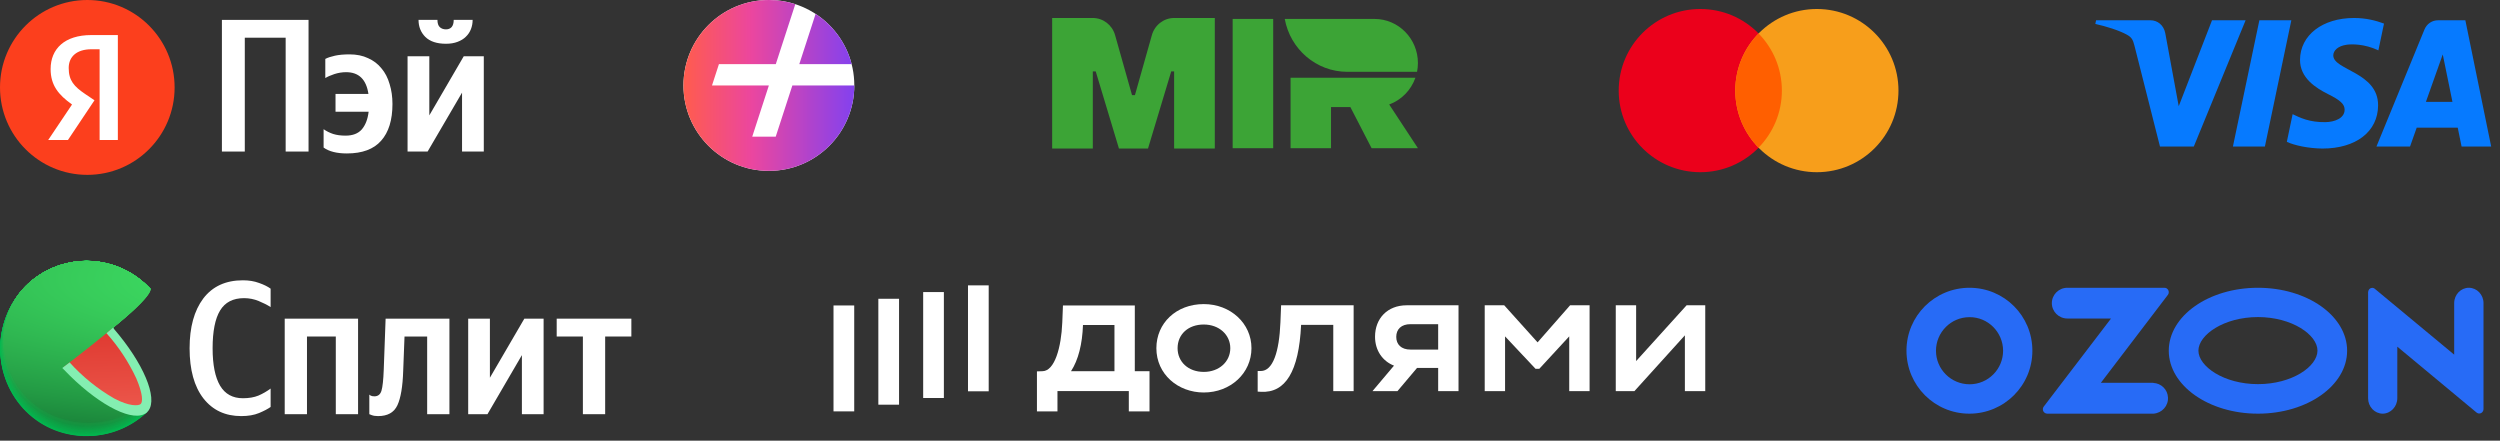<?xml version="1.0" encoding="UTF-8"?> <svg xmlns="http://www.w3.org/2000/svg" width="278" height="49" viewBox="0 0 278 49" fill="none"><rect x="0" y="0" width="278" height="49" fill="#333333" stroke="none"/><path d="M251.083 46C256.564 46 261 42.873 261 39C261 35.127 256.564 32 251.083 32C245.602 32 241.167 35.127 241.167 39C241.167 42.86 245.602 46 251.083 46ZM251.083 35.258C254.87 35.258 257.703 37.234 257.703 38.987C257.703 40.753 254.883 42.716 251.083 42.716C247.297 42.716 244.463 40.74 244.463 38.987C244.476 37.234 247.297 35.258 251.083 35.258Z" fill="#276BF6"></path><path d="M219.007 32C215.137 32 212 35.124 212 38.993C212 42.863 215.124 46 218.993 46C222.863 46 226 42.876 226 39.007C226 39.007 226 39.007 226 38.993C226 35.124 222.876 32 219.007 32ZM222.745 38.993C222.745 41.059 221.072 42.732 219.02 42.732C216.954 42.732 215.281 41.059 215.281 39.007C215.281 36.941 216.954 35.268 219.007 35.268C221.059 35.255 222.732 36.928 222.745 38.993Z" fill="#276BF6"></path><path d="M266.58 44.277V38.549L275.397 45.877C275.606 46.041 275.892 46.014 276.062 45.795C276.127 45.713 276.166 45.603 276.166 45.494V33.709C276.166 32.766 275.436 32 274.536 32C273.636 32 272.906 32.766 272.906 33.709V39.438L264.089 32.123C263.894 31.945 263.594 31.986 263.437 32.191C263.372 32.273 263.333 32.397 263.333 32.506V44.291C263.333 45.234 264.063 46 264.963 46C265.85 45.986 266.58 45.221 266.58 44.277Z" fill="#276BF6"></path><path d="M241.079 44.195C241.038 43.32 240.334 42.623 239.451 42.582V42.568H233.615L241.065 32.793C241.231 32.574 241.189 32.26 240.969 32.096C240.886 32.027 240.776 32 240.679 32H229.89C228.938 32 228.165 32.766 228.165 33.709C228.165 34.652 228.938 35.418 229.89 35.418H234.746L227.269 45.207C227.103 45.426 227.144 45.727 227.351 45.891C227.434 45.959 227.545 46 227.655 46H239.465C240.403 45.932 241.134 45.139 241.079 44.195Z" fill="#276BF6"></path><circle cx="85.5" cy="9.5" r="9.5" fill="white"></circle><path d="M85.5 0C86.525 0 87.511 0.164 88.436 0.464L86.269 7.129H79.946L79.174 9.504H85.498L83.647 15.2H86.259L88.11 9.504H94.998V9.424C94.998 9.449 95 9.475 95 9.5C95 14.747 90.747 19 85.5 19C80.253 19 76 14.747 76 9.5C76 4.253 80.253 0 85.5 0Z" fill="url(#paint0_linear_189_5092)"></path><path d="M90.695 1.548C92.65 2.827 94.105 4.805 94.702 7.129H88.882L90.695 1.548Z" fill="url(#paint1_linear_189_5092)"></path><path fill-rule="evenodd" clip-rule="evenodd" d="M255.763 6.641C255.783 3.909 258.258 2 261.773 2C263.144 2 264.245 2.305 265.101 2.622L264.476 5.6C262.884 4.852 261.479 4.904 260.969 4.972C259.942 5.109 259.472 5.645 259.461 6.148C259.426 7.804 264.46 8.008 264.444 11.714C264.432 14.634 261.989 16.519 258.252 16.519C256.661 16.502 255.127 16.162 254.296 15.773L254.94 12.696C255.767 13.089 256.805 13.611 258.593 13.583C259.617 13.566 260.712 13.151 260.722 12.209C260.728 11.593 260.263 11.152 258.878 10.464C257.53 9.791 255.74 8.664 255.763 6.641ZM271.112 2.255H274.148L277.019 16.297H273.729L273.3 14.199H268.737L267.995 16.297H264.26L269.598 3.285C269.853 2.66 270.429 2.255 271.112 2.255ZM271.634 6.052L269.762 11.324H272.712L271.634 6.052ZM251.241 2.255H254.797L251.856 16.297H248.299L251.241 2.255ZM245.977 2.255H249.712L243.95 16.297H240.19L237.354 5.091C237.182 4.401 237.033 4.147 236.509 3.857C235.654 3.383 234.242 2.938 233 2.662L233.084 2.255H239.136C239.907 2.255 240.601 2.779 240.777 3.686L242.274 11.812L245.977 2.255Z" fill="#067AFF"></path><path d="M121.516 2C122.667 2 123.679 2.778 123.998 3.908L125.881 10.579H126.204L128.088 3.908C128.407 2.778 129.419 2 130.569 2H135.085V16.519H130.563V7.939H130.241L127.657 16.519H124.428L121.844 7.939H121.521V16.519H117V2H121.516ZM157.395 8.643C156.912 10.025 155.836 11.121 154.478 11.618L157.675 16.483H152.524L150.162 11.909H148.009V16.482H143.511V8.643H157.395ZM141.579 16.479H137.072V2.106H141.579V16.479ZM152.843 2.106C155.509 2.106 157.672 4.3 157.672 7.006C157.672 7.341 157.638 7.67 157.575 7.986H149.825C146.354 7.986 143.47 5.451 142.864 2.106H152.843Z" fill="#3CA436"></path><path d="M189.074 19.149C194.086 19.149 198.149 15.086 198.149 10.074C198.149 5.063 194.086 1 189.074 1C184.063 1 180 5.063 180 10.074C180 15.086 184.063 19.149 189.074 19.149Z" fill="#EB001B"></path><path d="M202.035 19.149C207.047 19.149 211.11 15.086 211.11 10.074C211.11 5.063 207.047 1 202.035 1C197.024 1 192.961 5.063 192.961 10.074C192.961 15.086 197.024 19.149 202.035 19.149Z" fill="#F79E1B"></path><path d="M195.553 3.723C197.155 5.359 198.144 7.599 198.145 10.07C198.145 12.542 197.155 14.781 195.553 16.418C193.95 14.781 192.961 12.542 192.961 10.07C192.961 7.599 193.95 5.359 195.553 3.723Z" fill="#FF5F00"></path><path d="M34.31 2.212V16.852H31.765V4.192H27.221V16.852H24.676V2.212H34.31Z" fill="white"></path><path d="M38.572 17.063C37.45 17.063 36.588 16.845 35.985 16.41V14.367C36.307 14.591 36.658 14.767 37.036 14.893C37.429 15.02 37.892 15.083 38.425 15.083C39.224 15.083 39.827 14.851 40.234 14.388C40.64 13.91 40.893 13.257 40.991 12.428H37.31V10.448H40.97C40.732 8.833 39.904 8.026 38.488 8.026C38.053 8.026 37.618 8.096 37.184 8.236C36.763 8.377 36.426 8.524 36.174 8.679V6.551C36.44 6.411 36.798 6.291 37.247 6.193C37.696 6.095 38.235 6.046 38.867 6.046C39.652 6.046 40.339 6.186 40.928 6.467C41.531 6.734 42.029 7.113 42.421 7.604C42.828 8.082 43.13 8.665 43.326 9.353C43.536 10.027 43.642 10.764 43.642 11.565C43.642 13.348 43.221 14.711 42.379 15.652C41.552 16.592 40.283 17.063 38.572 17.063Z" fill="white"></path><path d="M49.591 4.866C48.581 4.866 47.817 4.613 47.298 4.108C46.793 3.602 46.541 2.97 46.541 2.212H48.644C48.644 2.577 48.728 2.844 48.897 3.012C49.079 3.181 49.31 3.265 49.591 3.265C49.857 3.265 50.068 3.181 50.222 3.012C50.376 2.83 50.453 2.563 50.453 2.212H52.557C52.557 2.577 52.494 2.921 52.367 3.244C52.241 3.567 52.052 3.848 51.8 4.087C51.561 4.325 51.253 4.515 50.874 4.655C50.509 4.796 50.082 4.866 49.591 4.866ZM47.74 6.256V12.829L51.568 6.256H53.798V16.852H51.379V10.301L47.55 16.852H45.321V6.256H47.74Z" fill="white"></path><path d="M19.417 9.723C19.417 15.092 15.07 19.445 9.709 19.445C4.347 19.445 0 15.092 0 9.723C0 4.353 4.347 0 9.709 0C15.07 0 19.417 4.353 19.417 9.723Z" fill="#FC3F1D"></path><path d="M11.077 15.566H13.105V3.899H10.155C7.188 3.899 5.629 5.426 5.629 7.676C5.629 9.472 6.484 10.53 8.009 11.621L5.361 15.566H7.557L10.507 11.151L9.484 10.463C8.244 9.623 7.64 8.968 7.64 7.558C7.64 6.316 8.512 5.477 10.172 5.477H11.077V15.566Z" fill="white"></path><path d="M104.959 32.478H102.657V44.257H104.959V32.478Z" fill="white"></path><path d="M109.943 31.733H107.641V43.512H109.943V31.733Z" fill="white"></path><path d="M94.989 33.967H92.686V45.745H94.989V33.967Z" fill="white"></path><path d="M99.974 33.223H97.672V45.001H99.974V33.223Z" fill="white"></path><path d="M170.978 38.071L167.269 33.948H165.1V43.493H167.363V37.404L170.751 41.012H171.169L174.498 37.404V43.493H176.762V33.948H174.594L170.978 38.071Z" fill="white"></path><path d="M187.55 33.948L181.937 40.152V33.948H179.673V43.493H181.747L187.359 37.289V43.493H189.624V33.948H187.55Z" fill="white"></path><path d="M152.904 37.442C152.904 38.962 153.73 40.158 155.011 40.659L152.619 43.493H155.397L157.573 40.916H159.924V43.493H162.188V33.948H156.424C154.277 33.948 152.904 35.419 152.904 37.442ZM159.924 36.048V38.873H156.843C155.815 38.873 155.263 38.3 155.263 37.461C155.263 36.602 155.834 36.048 156.843 36.048H159.924Z" fill="white"></path><path d="M142.383 35.855C142.249 39.139 141.545 41.258 140.195 41.258H139.853V43.548L140.212 43.568C142.932 43.721 144.437 41.334 144.683 36.123H148.26V43.491H150.524V33.948H142.459L142.383 35.855Z" fill="white"></path><path d="M133.859 33.815C130.796 33.815 128.589 35.933 128.589 38.72C128.589 41.607 130.987 43.645 133.859 43.645C136.846 43.645 139.163 41.489 139.163 38.72C139.168 35.971 136.846 33.815 133.859 33.815ZM133.859 41.355C132.128 41.355 130.948 40.229 130.948 38.72C130.948 37.174 132.128 36.086 133.859 36.086C135.572 36.086 136.809 37.231 136.809 38.72C136.809 40.21 135.572 41.357 133.859 41.357V41.355Z" fill="white"></path><path d="M126.192 33.967H118.201L118.125 35.876C118.011 38.625 117.288 41.24 115.937 41.278L115.308 41.297V45.745H117.59V43.49H125.524V45.745H127.826V41.278H126.19L126.192 33.967ZM123.928 41.278H119.095C119.913 40.037 120.354 38.243 120.427 36.143H123.928V41.278Z" fill="white"></path><path d="M26.826 46.269C25.05 46.269 23.649 45.614 22.622 44.305C21.596 42.981 21.083 41.123 21.083 38.729C21.083 36.392 21.589 34.548 22.602 33.196C23.628 31.845 25.099 31.169 27.013 31.169C27.679 31.169 28.276 31.267 28.803 31.464C29.33 31.647 29.76 31.859 30.093 32.098V34.147C29.718 33.907 29.275 33.682 28.761 33.471C28.248 33.26 27.707 33.154 27.138 33.154C25.917 33.154 25.029 33.611 24.474 34.527C23.92 35.442 23.642 36.843 23.642 38.729C23.642 40.56 23.92 41.947 24.474 42.89C25.029 43.819 25.876 44.284 27.013 44.284C27.679 44.284 28.255 44.185 28.741 43.988C29.226 43.777 29.677 43.516 30.093 43.207V45.255C29.774 45.48 29.344 45.706 28.803 45.931C28.262 46.156 27.603 46.269 26.826 46.269Z" fill="white"></path><path d="M31.66 35.435H39.817V46.058H37.341V37.42H34.136V46.058H31.66V35.435Z" fill="white"></path><path d="M41.069 43.882C41.069 43.882 41.118 43.918 41.215 43.988C41.312 44.044 41.451 44.072 41.631 44.072C42.034 44.072 42.297 43.861 42.422 43.439C42.547 43.017 42.63 42.242 42.672 41.116L42.88 35.435H49.976V46.058H47.5V37.42H44.982L44.836 41.221C44.781 42.981 44.565 44.263 44.191 45.065C43.816 45.868 43.102 46.269 42.047 46.269C41.756 46.269 41.52 46.234 41.34 46.163C41.16 46.093 41.069 46.058 41.069 46.058V43.882Z" fill="white"></path><path d="M52.063 35.435H54.477V42.003L58.306 35.435H60.449V46.058H58.035V39.49L54.206 46.058H52.063V35.435Z" fill="white"></path><path d="M70.207 37.42H67.294V46.058H64.817V37.42H61.904V35.435H70.207V37.42Z" fill="white"></path><path d="M9.635 38.794L16.382 45.806L16.244 45.933L16.186 45.989C14.297 47.7 11.821 48.588 9.292 48.464C6.764 48.34 4.384 47.213 2.666 45.326C0.948 43.439 0.029 40.943 0.107 38.374C0.185 35.806 1.254 33.372 3.083 31.596C4.964 29.849 7.447 28.924 9.995 29.023C12.542 29.121 14.949 30.234 16.694 32.12L9.635 38.794Z" fill="#01B94F"></path><path d="M3.089 31.593C4.97 29.847 7.452 28.924 9.998 29.023C12.544 29.122 14.95 30.235 16.694 32.12C16.694 32.12 11.081 37.453 10.968 37.546C10.968 37.546 9.711 38.747 9.72 38.766C9.729 38.785 16.369 45.778 16.369 45.778L16.235 45.908L16.177 45.964C12.213 49.503 6.139 49.342 2.551 45.406C0.828 43.496 -0.082 40.974 0.019 38.387C0.12 35.8 1.223 33.358 3.089 31.593Z" fill="url(#paint2_radial_189_5092)"></path><path d="M3.092 31.586C4.974 29.843 7.457 28.922 10.002 29.022C12.548 29.122 14.953 30.235 16.697 32.12C16.697 32.12 11.234 37.335 11.011 37.518C11.011 37.518 9.787 38.704 9.809 38.741C9.855 38.853 16.36 45.747 16.36 45.747L16.226 45.878L16.168 45.933C12.213 49.466 6.136 49.292 2.56 45.368C0.84 43.464 -0.07 40.948 0.03 38.366C0.13 35.785 1.23 33.348 3.092 31.586Z" fill="url(#paint3_radial_189_5092)"></path><path d="M3.098 31.583C4.981 29.843 7.462 28.923 10.006 29.024C12.55 29.124 14.954 30.237 16.697 32.12C16.697 32.12 11.39 37.214 11.048 37.49C11.048 37.49 9.867 38.657 9.888 38.713C9.959 38.881 16.348 45.719 16.348 45.719L16.21 45.85L16.152 45.902C12.21 49.425 6.136 49.245 2.566 45.331C0.849 43.432 -0.059 40.922 0.04 38.346C0.14 35.77 1.239 33.339 3.098 31.583Z" fill="url(#paint4_radial_189_5092)"></path><path d="M3.102 31.58C4.984 29.841 7.465 28.923 10.008 29.024C12.552 29.125 14.954 30.237 16.697 32.12C16.697 32.12 11.543 37.087 11.088 37.462C11.088 37.462 9.944 38.614 9.974 38.688C10.066 38.912 16.336 45.691 16.336 45.691L16.201 45.819C16.201 45.819 16.143 45.871 16.143 45.874C12.21 49.385 6.136 49.193 2.576 45.294C0.861 43.401 -0.046 40.896 0.052 38.327C0.151 35.758 1.247 33.332 3.102 31.58Z" fill="url(#paint5_radial_189_5092)"></path><path d="M3.108 31.574C4.99 29.837 7.47 28.921 10.012 29.024C12.555 29.126 14.955 30.238 16.697 32.12C16.697 32.12 11.699 36.975 11.127 37.434C11.127 37.434 10.02 38.568 10.057 38.661C10.173 38.94 16.327 45.66 16.324 45.663L16.189 45.791L16.131 45.846C12.207 49.342 6.136 49.146 2.585 45.257C0.873 43.369 -0.033 40.87 0.065 38.306C0.163 35.742 1.257 33.322 3.108 31.574Z" fill="url(#paint6_radial_189_5092)"></path><path d="M3.111 31.571C4.994 29.836 7.473 28.921 10.015 29.024C12.556 29.126 14.956 30.238 16.697 32.12C16.697 32.12 11.852 36.857 11.167 37.397C11.167 37.397 10.097 38.512 10.142 38.623C10.28 38.959 16.314 45.62 16.314 45.62L16.18 45.778L16.122 45.831C12.204 49.301 6.136 49.1 2.591 45.219C0.882 43.337 -0.022 40.844 0.075 38.286C0.172 35.729 1.264 33.314 3.111 31.571Z" fill="url(#paint7_radial_189_5092)"></path><path d="M3.117 31.568C5 29.834 7.479 28.92 10.02 29.023C12.56 29.127 14.959 30.239 16.7 32.12C16.7 32.12 12.008 36.739 11.21 37.397C11.21 37.397 10.173 38.493 10.225 38.623C10.399 38.999 16.305 45.604 16.302 45.604L16.168 45.732L16.11 45.788C12.204 49.261 6.136 49.05 2.6 45.182C0.894 43.305 -0.01 40.819 0.087 38.267C0.184 35.715 1.273 33.306 3.117 31.568Z" fill="url(#paint8_radial_189_5092)"></path><path d="M3.12 31.562C5.004 29.829 7.482 28.917 10.022 29.022C12.562 29.126 14.96 30.239 16.7 32.12C16.7 32.12 12.161 36.618 11.249 37.354C11.249 37.354 10.249 38.434 10.31 38.595C10.494 39.042 16.293 45.589 16.29 45.589C16.287 45.589 16.165 45.71 16.155 45.716L16.097 45.769C12.201 49.221 6.133 49.003 2.606 45.157C0.898 43.285 -0.007 40.801 0.089 38.252C0.186 35.702 1.276 33.296 3.12 31.562Z" fill="url(#paint9_radial_189_5092)"></path><path d="M3.126 31.558C5.01 29.829 7.488 28.918 10.026 29.023C12.565 29.128 14.961 30.241 16.7 32.12C16.7 32.12 12.317 36.5 11.289 37.326C11.289 37.326 10.326 38.388 10.396 38.568C10.601 39.07 16.281 45.558 16.281 45.561L16.146 45.688L16.088 45.741C12.201 49.193 6.133 48.966 2.631 45.12C0.925 43.255 0.019 40.778 0.111 38.235C0.204 35.692 1.289 33.29 3.126 31.558Z" fill="url(#paint10_radial_189_5092)"></path><path d="M3.129 31.555C5.013 29.827 7.49 28.918 10.028 29.023C12.566 29.129 14.961 30.241 16.7 32.12C16.7 32.12 12.47 36.379 11.317 37.298C11.317 37.298 10.399 38.344 10.466 38.54C10.705 39.089 16.272 45.517 16.269 45.521L16.134 45.645C16.134 45.645 16.082 45.694 16.076 45.701C12.198 49.14 6.133 48.904 2.618 45.08C1.777 44.158 1.122 43.077 0.693 41.898C0.263 40.719 0.066 39.466 0.114 38.21C0.161 36.954 0.452 35.72 0.969 34.578C1.486 33.437 2.22 32.409 3.129 31.555Z" fill="url(#paint11_radial_189_5092)"></path><path d="M3.135 31.549C5.02 29.823 7.496 28.916 10.033 29.023C12.569 29.13 14.963 30.242 16.7 32.12C16.7 32.12 12.626 36.261 11.369 37.27C11.369 37.27 10.479 38.3 10.565 38.511C10.815 39.132 16.259 45.499 16.259 45.502L16.125 45.626L16.067 45.679C12.195 49.099 6.133 48.857 2.631 45.036C0.936 43.18 0.036 40.716 0.131 38.187C0.226 35.657 1.306 33.27 3.135 31.549Z" fill="url(#paint12_radial_189_5092)"></path><path d="M3.138 31.546C5.024 29.821 7.5 28.916 10.036 29.023C12.572 29.13 14.966 30.242 16.703 32.12C16.703 32.12 12.779 36.156 11.409 37.245C11.409 37.245 10.558 38.254 10.647 38.487C10.922 39.148 16.25 45.468 16.247 45.468L16.113 45.595L16.055 45.648C12.195 49.062 6.133 48.814 2.64 45.005C1.801 44.089 1.148 43.013 0.719 41.841C0.29 40.668 0.093 39.421 0.14 38.171C0.186 36.921 0.475 35.692 0.989 34.556C1.504 33.419 2.234 32.396 3.138 31.546Z" fill="url(#paint13_radial_189_5092)"></path><path d="M3.144 31.543C5.03 29.82 7.505 28.916 10.04 29.024C12.574 29.132 14.966 30.244 16.703 32.12C16.703 32.12 12.935 36.022 11.448 37.217C11.448 37.217 10.635 38.21 10.733 38.459C11.039 39.185 16.238 45.44 16.238 45.443L16.104 45.57C16.104 45.57 16.052 45.617 16.048 45.623C12.195 49.037 6.136 48.767 2.649 44.971C-0.838 41.175 -0.664 35.047 3.144 31.543Z" fill="url(#paint14_radial_189_5092)"></path><path d="M3.147 31.537C5.033 29.816 7.509 28.913 10.042 29.023C12.576 29.132 14.967 30.244 16.703 32.12C16.703 32.12 13.088 35.898 11.503 37.183C11.503 37.183 10.723 38.158 10.831 38.425C11.152 39.207 16.238 45.403 16.238 45.406L16.103 45.53L16.045 45.583C12.188 48.975 6.117 48.712 2.655 44.925C-0.807 41.138 -0.651 35.032 3.147 31.537Z" fill="url(#paint15_radial_189_5092)"></path><path d="M3.154 31.534C5.04 29.815 7.514 28.914 10.046 29.024C12.578 29.134 14.968 30.245 16.703 32.12C16.703 32.12 13.244 35.783 11.531 37.161C11.531 37.161 10.788 38.12 10.901 38.403C11.246 39.238 16.21 45.375 16.21 45.378L16.076 45.502L16.018 45.555C12.188 48.935 6.117 48.662 2.661 44.887C-0.795 41.113 -0.639 35.016 3.154 31.534Z" fill="url(#paint16_radial_189_5092)"></path><path d="M3.157 31.53C5.043 29.813 7.516 28.914 10.048 29.024C12.58 29.134 14.968 30.246 16.703 32.12C16.703 32.12 13.397 35.665 11.571 37.133C11.571 37.133 10.864 38.065 10.986 38.375C11.354 39.26 16.21 45.347 16.21 45.35L16.079 45.474L16.021 45.527C12.185 48.882 6.117 48.615 2.67 44.847C-0.777 41.079 -0.63 35.004 3.157 31.53Z" fill="url(#paint17_radial_189_5092)"></path><path d="M3.163 31.524C5.05 29.81 7.523 28.913 10.054 29.025C12.584 29.136 14.972 30.247 16.706 32.12C16.706 32.12 13.553 35.535 11.623 37.105C11.623 37.105 10.953 38.037 11.081 38.347C11.461 39.297 16.21 45.316 16.192 45.319L16.058 45.443C16.04 45.462 16.02 45.48 15.999 45.496C12.185 48.854 6.117 48.572 2.679 44.813C-0.758 41.054 -0.612 34.989 3.163 31.524Z" fill="url(#paint18_radial_189_5092)"></path><path d="M3.166 31.521C5.056 29.81 7.53 28.917 10.061 29.033C12.591 29.149 14.976 30.265 16.706 32.142C16.706 32.142 13.706 35.426 11.65 37.087C11.65 37.087 11.017 37.993 11.155 38.328C11.568 39.337 16.183 45.3 16.18 45.303C16.177 45.306 16.067 45.412 16.045 45.428L15.99 45.48C12.182 48.814 6.117 48.516 2.686 44.776C-0.746 41.035 -0.611 34.973 3.166 31.521Z" fill="url(#paint19_radial_189_5092)"></path><path d="M3.172 31.518C5.061 29.808 7.535 28.915 10.063 29.031C12.592 29.147 14.976 30.263 16.706 32.139C16.706 32.139 13.861 35.314 11.69 37.062C11.69 37.062 11.094 37.95 11.237 38.304C11.675 39.368 16.174 45.272 16.168 45.275L16.036 45.4L15.978 45.452C12.179 48.774 6.117 48.469 2.695 44.738C-0.728 41.007 -0.596 34.957 3.172 31.518Z" fill="url(#paint20_radial_189_5092)"></path><path d="M3.175 31.499C5.064 29.791 7.537 28.899 10.065 29.015C12.593 29.131 14.976 30.246 16.706 32.12C16.706 32.12 14.014 35.178 11.733 37.015C11.733 37.015 11.17 37.885 11.323 38.257C11.782 39.378 16.162 45.226 16.158 45.229L16.024 45.353L15.966 45.403C12.179 48.733 6.117 48.42 2.701 44.704C-0.716 40.989 -0.584 34.942 3.175 31.499Z" fill="url(#paint21_radial_189_5092)"></path><path d="M3.181 31.5C5.07 29.792 7.541 28.901 10.068 29.017C12.595 29.133 14.977 30.247 16.706 32.12C15.185 33.87 13.536 35.5 11.773 36.997C11.773 36.997 11.246 37.85 11.409 38.238C11.889 39.415 16.149 45.201 16.146 45.207L16.015 45.328L15.957 45.381C12.176 48.693 6.117 48.373 2.71 44.667C-0.697 40.961 -0.575 34.914 3.181 31.5Z" fill="url(#paint22_radial_189_5092)"></path><path d="M3.184 31.499C5.073 29.793 7.544 28.903 10.071 29.018C12.598 29.134 14.979 30.247 16.709 32.12C15.21 33.865 13.573 35.484 11.815 36.959C11.815 36.959 11.329 37.794 11.509 38.201C12.014 39.443 16.159 45.163 16.152 45.167L16.021 45.291L15.963 45.344C12.176 48.649 6.117 48.324 2.716 44.63C-0.685 40.936 -0.563 34.914 3.184 31.499Z" fill="url(#paint23_radial_189_5092)"></path><path d="M3.19 31.5C5.079 29.795 7.549 28.907 10.074 29.023C12.599 29.139 14.979 30.25 16.709 32.12C15.233 33.867 13.608 35.477 11.852 36.932C11.852 36.932 11.402 37.751 11.577 38.173C12.103 39.474 16.128 45.157 16.125 45.157C16.122 45.157 16.018 45.26 15.99 45.282L15.935 45.331C12.173 48.609 6.117 48.261 2.725 44.592C-0.667 40.923 -0.553 34.914 3.19 31.5Z" fill="url(#paint24_radial_189_5092)"></path><path d="M3.193 31.5C5.082 29.796 7.551 28.908 10.075 29.024C12.6 29.14 14.979 30.251 16.709 32.12C15.257 33.87 13.644 35.475 11.892 36.913C11.892 36.913 11.479 37.714 11.659 38.155C12.213 39.499 16.119 45.114 16.113 45.117L15.981 45.238L15.923 45.291C12.17 48.572 6.117 48.227 2.734 44.555C-0.648 40.883 -0.541 34.883 3.193 31.5Z" fill="url(#paint25_radial_189_5092)"></path><path d="M3.196 31.5C5.085 29.797 7.554 28.91 10.077 29.026C12.6 29.142 14.979 30.252 16.709 32.12C15.282 33.873 13.68 35.471 11.928 36.888C11.928 36.888 11.552 37.67 11.742 38.13C12.317 39.53 16.104 45.083 16.1 45.089L15.966 45.21L15.908 45.263C12.17 48.528 6.117 48.178 2.753 44.518C-0.612 40.858 -0.529 34.867 3.196 31.5Z" fill="url(#paint26_radial_189_5092)"></path><path d="M3.202 31.5C5.091 29.799 7.558 28.913 10.08 29.029C12.602 29.145 14.98 30.254 16.709 32.12C15.309 33.873 13.721 35.463 11.974 36.86C11.974 36.86 11.632 37.627 11.831 38.102C12.442 39.558 16.113 45.055 16.091 45.061L15.96 45.182L15.902 45.232C12.167 48.488 6.117 48.128 2.753 44.481C-0.612 40.833 -0.52 34.852 3.202 31.5Z" fill="url(#paint27_radial_189_5092)"></path><path d="M3.205 31.5C5.094 29.801 7.56 28.916 10.081 29.032C12.602 29.148 14.979 30.255 16.709 32.12C15.337 33.877 13.761 35.459 12.014 36.832C12.014 36.832 11.708 37.58 11.913 38.074C12.525 39.586 16.085 45.024 16.079 45.027C16.073 45.03 15.978 45.123 15.947 45.148L15.889 45.201C12.167 48.448 6.117 48.081 2.753 44.444C-0.612 40.806 -0.508 34.836 3.205 31.5Z" fill="url(#paint28_radial_189_5092)"></path><path d="M3.212 31.481C5.102 29.786 7.569 28.904 10.089 29.024C12.61 29.143 14.985 30.254 16.712 32.12C16.712 32.12 15.25 34.231 12.054 36.804C12.054 36.804 11.785 37.537 11.999 38.046C12.641 39.598 16.073 44.996 16.07 44.999L15.935 45.12L15.88 45.173C12.164 48.407 6.117 48.032 2.753 44.406C-0.612 40.781 -0.498 34.821 3.212 31.481Z" fill="url(#paint29_radial_189_5092)"></path><path d="M3.215 31.475C5.106 29.782 7.573 28.903 10.092 29.023C12.611 29.144 14.986 30.254 16.712 32.12C16.712 32.12 15.406 34.101 12.094 36.776C11.97 37.181 11.97 37.614 12.094 38.018C12.761 39.641 16.07 44.962 16.07 44.968L15.938 45.089L15.88 45.139C12.161 48.367 6.117 47.985 2.774 44.372C-0.569 40.759 -0.486 34.808 3.215 31.475Z" fill="url(#paint30_radial_189_5092)"></path><path d="M3.221 31.472C5.112 29.779 7.578 28.901 10.096 29.022C12.614 29.143 14.987 30.254 16.712 32.12C16.712 32.12 15.559 33.983 12.124 36.736C12.016 37.145 12.028 37.576 12.158 37.978C12.846 39.679 16.052 44.943 16.045 44.95L15.914 45.071L15.859 45.12C12.161 48.327 6.117 47.951 2.78 44.335C-0.557 40.719 -0.474 34.793 3.221 31.472Z" fill="url(#paint31_radial_189_5092)"></path><path d="M3.224 31.468C5.115 29.778 7.581 28.9 10.098 29.022C12.616 29.144 14.988 30.255 16.712 32.12C16.712 32.12 15.715 33.874 12.173 36.724C12.088 37.137 12.114 37.566 12.25 37.965C12.962 39.7 16.042 44.906 16.036 44.912L15.905 45.03L15.847 45.083C12.158 48.286 6.117 47.886 2.79 44.297C-0.59 40.66 -0.465 34.777 3.224 31.468Z" fill="url(#paint32_radial_189_5092)"></path><path d="M3.23 31.462C5.122 29.775 7.586 28.9 10.102 29.023C12.618 29.146 14.988 30.256 16.712 32.12C16.712 32.12 15.868 33.744 12.213 36.683C12.15 37.101 12.192 37.528 12.335 37.925C13.069 39.716 16.03 44.866 16.024 44.869L15.892 44.99L15.834 45.039C12.164 48.221 6.123 47.833 2.796 44.239C-0.532 40.644 -0.453 34.762 3.23 31.462Z" fill="url(#paint33_radial_189_5092)"></path><path d="M3.233 31.459C5.126 29.773 7.59 28.899 10.106 29.023C12.622 29.146 14.992 30.257 16.715 32.12C16.715 32.12 16.024 33.623 12.256 36.655C12.215 37.077 12.271 37.502 12.421 37.897C13.177 39.769 16.018 44.847 16.012 44.862L15.88 44.983L15.825 45.033C12.155 48.202 6.117 47.79 2.805 44.226C-0.559 40.607 -0.44 34.746 3.233 31.459Z" fill="url(#paint34_radial_189_5092)"></path><path d="M3.239 31.456C5.132 29.771 7.595 28.899 10.11 29.023C12.624 29.147 14.992 30.257 16.715 32.12C16.715 32.12 16.177 33.517 12.296 36.64C12.278 37.064 12.349 37.487 12.504 37.882C13.284 39.797 16.009 44.828 16.003 44.847L15.871 44.965L15.813 45.015C12.152 48.162 6.117 47.743 2.811 44.186C-0.544 40.579 -0.431 34.731 3.239 31.456Z" fill="url(#paint35_radial_189_5092)"></path><path d="M3.242 31.45C5.136 29.767 7.599 28.897 10.112 29.022C12.626 29.147 14.993 30.258 16.715 32.12C16.715 32.12 16.333 33.396 12.335 36.612C12.342 37.043 12.428 37.47 12.589 37.869C13.394 39.828 15.996 44.8 15.99 44.807L15.859 44.925L15.804 44.974C12.152 48.122 6.117 47.693 2.82 44.148C-0.529 40.554 -0.419 34.715 3.242 31.45Z" fill="url(#paint36_radial_189_5092)"></path><path d="M3.248 31.447C5.143 29.771 7.604 28.906 10.114 29.034C12.623 29.162 14.986 30.273 16.706 32.133C16.706 32.133 16.477 33.278 12.366 36.584C12.401 37.017 12.505 37.441 12.672 37.841C13.501 39.859 15.987 44.773 15.981 44.779L15.85 44.897C15.829 44.911 15.809 44.928 15.791 44.946C12.149 48.081 6.117 47.641 2.829 44.111C-0.514 40.526 -0.41 34.703 3.248 31.447Z" fill="url(#paint37_radial_189_5092)"></path><path d="M3.251 31.444C5.146 29.768 7.607 28.903 10.117 29.032C12.627 29.16 14.99 30.272 16.709 32.133C16.709 32.133 16.636 33.16 12.409 36.556C12.469 36.989 12.584 37.413 12.751 37.816C13.608 39.88 15.975 44.742 15.969 44.748L15.837 44.866C15.819 44.866 15.797 44.903 15.779 44.915C12.146 48.041 6.117 47.597 2.835 44.074C-0.498 40.501 -0.398 34.687 3.251 31.444Z" fill="url(#paint38_radial_189_5092)"></path><path d="M3.257 31.437C5.153 29.764 7.615 28.901 10.124 29.031C12.634 29.16 14.996 30.272 16.715 32.133C16.715 32.133 16.795 33.051 12.454 36.531C12.543 36.962 12.675 37.383 12.846 37.788C13.718 39.918 15.969 44.714 15.96 44.72C15.95 44.726 15.871 44.803 15.828 44.838L15.773 44.887C12.149 48.007 6.117 47.547 2.845 44.037C-0.486 40.473 -0.385 34.672 3.257 31.437Z" fill="url(#paint39_radial_189_5092)"></path><path d="M3.261 31.434C5.157 29.761 7.619 28.898 10.129 29.029C12.639 29.16 15.001 30.274 16.718 32.136C16.718 32.136 16.951 32.921 12.497 36.503C12.612 36.933 12.755 37.354 12.926 37.764C13.822 39.936 15.954 44.686 15.947 44.692L15.816 44.81L15.758 44.859C12.146 47.951 6.117 47.498 2.851 44.003C-0.471 40.445 -0.376 34.656 3.261 31.434Z" fill="url(#paint40_radial_189_5092)"></path><path d="M3.267 31.431C5.164 29.758 7.626 28.896 10.136 29.028C12.646 29.159 15.007 30.273 16.724 32.136C16.724 32.136 17.104 32.8 12.54 36.466C12.54 36.466 12.709 36.987 13.014 37.726C13.932 39.967 15.944 44.648 15.938 44.655L15.807 44.773L15.752 44.819C12.143 47.92 6.117 47.451 2.86 43.965C-0.455 40.417 -0.364 34.641 3.267 31.431Z" fill="url(#paint41_radial_189_5092)"></path><path d="M15.923 44.636C12.351 47.895 6.175 47.464 2.866 43.916C-0.443 40.368 -0.355 34.603 3.27 31.413C5.168 29.741 7.63 28.881 10.14 29.013C12.65 29.146 15.011 30.261 16.727 32.123C16.727 32.123 17.269 32.67 12.586 36.435C12.577 36.447 15.935 44.627 15.923 44.636Z" fill="url(#paint42_radial_189_5092)"></path><path d="M12.442 36.552C10.977 37.772 9.176 39.209 7.081 40.82C8.637 42.529 10.447 43.979 12.445 45.119C14.161 46.051 15.504 46.224 16.162 45.635C16.819 45.045 16.74 43.685 15.975 41.91C15.07 39.954 13.879 38.148 12.442 36.552Z" fill="url(#paint43_linear_189_5092)"></path><path d="M12.574 36.431L11.84 37.052C13.184 38.551 14.301 40.245 15.155 42.077C15.905 43.828 15.886 44.707 15.645 44.927C15.403 45.147 14.36 45.203 12.693 44.306C10.847 43.243 9.177 41.892 7.744 40.302L6.925 40.923L7.117 41.112C10.589 44.753 14.345 46.827 15.996 46.072C16.045 46.047 16.094 46.023 16.14 45.995H16.159C16.222 45.955 16.283 45.909 16.339 45.858C16.398 45.803 16.453 45.743 16.501 45.678C17.581 44.241 15.941 40.37 12.675 36.577L12.574 36.431Z" fill="#84EEB1"></path><defs><linearGradient id="paint0_linear_189_5092" x1="76" y1="8.233" x2="95" y2="8.233" gradientUnits="userSpaceOnUse"><stop stop-color="#FF5C4D"></stop><stop offset="0.4" stop-color="#EB469F"></stop><stop offset="1" stop-color="#8341EF"></stop></linearGradient><linearGradient id="paint1_linear_189_5092" x1="76" y1="8.233" x2="95" y2="8.233" gradientUnits="userSpaceOnUse"><stop stop-color="#FF5C4D"></stop><stop offset="0.4" stop-color="#EB469F"></stop><stop offset="1" stop-color="#8341EF"></stop></linearGradient><radialGradient id="paint2_radial_189_5092" cx="0" cy="0" r="1" gradientUnits="userSpaceOnUse" gradientTransform="translate(50.759 30.09) rotate(-0.553) scale(185.138 33.121)"><stop stop-color="#03BA50"></stop><stop offset="0.8" stop-color="#01B64E"></stop></radialGradient><radialGradient id="paint3_radial_189_5092" cx="0" cy="0" r="1" gradientUnits="userSpaceOnUse" gradientTransform="translate(50.718 30.089) rotate(-0.554) scale(184.846 33.12)"><stop stop-color="#04BC50"></stop><stop offset="0.8" stop-color="#01B34D"></stop></radialGradient><radialGradient id="paint4_radial_189_5092" cx="0" cy="0" r="1" gradientUnits="userSpaceOnUse" gradientTransform="translate(50.661 30.098) rotate(-0.555) scale(184.573 33.123)"><stop stop-color="#06BD51"></stop><stop offset="0.72" stop-color="#02B24C"></stop><stop offset="0.8" stop-color="#01B04B"></stop></radialGradient><radialGradient id="paint5_radial_189_5092" cx="0" cy="0" r="1" gradientUnits="userSpaceOnUse" gradientTransform="translate(50.578 30.115) rotate(-0.556) scale(184.317 33.126)"><stop stop-color="#08BF52"></stop><stop offset="0.56" stop-color="#04B44D"></stop><stop offset="0.8" stop-color="#01AD4A"></stop></radialGradient><radialGradient id="paint6_radial_189_5092" cx="0" cy="0" r="1" gradientUnits="userSpaceOnUse" gradientTransform="translate(50.494 30.131) rotate(-0.557) scale(184.073 33.127)"><stop stop-color="#0AC053"></stop><stop offset="0.48" stop-color="#05B54E"></stop><stop offset="0.8" stop-color="#01AA49"></stop></radialGradient><radialGradient id="paint7_radial_189_5092" cx="0" cy="0" r="1" gradientUnits="userSpaceOnUse" gradientTransform="translate(50.4 30.168) rotate(-0.418) scale(183.781 33.108)"><stop stop-color="#0BC253"></stop><stop offset="0.42" stop-color="#07B74E"></stop><stop offset="0.8" stop-color="#01A848"></stop></radialGradient><radialGradient id="paint8_radial_189_5092" cx="0" cy="0" r="1" gradientUnits="userSpaceOnUse" gradientTransform="translate(50.27 30.179) rotate(-0.419) scale(183.491 33.114)"><stop stop-color="#0DC354"></stop><stop offset="0.37" stop-color="#08B84F"></stop><stop offset="0.8" stop-color="#01A546"></stop></radialGradient><radialGradient id="paint9_radial_189_5092" cx="0" cy="0" r="1" gradientUnits="userSpaceOnUse" gradientTransform="translate(51.631 30.192) rotate(-0.419) scale(183.132 33.092)"><stop stop-color="#0FC555"></stop><stop offset="0.33" stop-color="#0ABA50"></stop><stop offset="0.8" stop-color="#01A245"></stop></radialGradient><radialGradient id="paint10_radial_189_5092" cx="0" cy="0" r="1" gradientUnits="userSpaceOnUse" gradientTransform="translate(51.469 30.209) rotate(-0.415) scale(184.823 33.08)"><stop stop-color="#11C656"></stop><stop offset="0.3" stop-color="#0CBB51"></stop><stop offset="0.8" stop-color="#019F44"></stop></radialGradient><radialGradient id="paint11_radial_189_5092" cx="0" cy="0" r="1" gradientUnits="userSpaceOnUse" gradientTransform="translate(51.422 30.228) rotate(-0.417) scale(184.451 33.101)"><stop stop-color="#12C856"></stop><stop offset="0.28" stop-color="#0EBD51"></stop><stop offset="0.77" stop-color="#029E44"></stop><stop offset="0.8" stop-color="#019C43"></stop></radialGradient><radialGradient id="paint12_radial_189_5092" cx="0" cy="0" r="1" gradientUnits="userSpaceOnUse" gradientTransform="translate(51.357 30.253) rotate(-0.417) scale(184.241 33.097)"><stop stop-color="#14C957"></stop><stop offset="0.26" stop-color="#0FBE52"></stop><stop offset="0.72" stop-color="#049F44"></stop><stop offset="0.8" stop-color="#019941"></stop></radialGradient><radialGradient id="paint13_radial_189_5092" cx="0" cy="0" r="1" gradientUnits="userSpaceOnUse" gradientTransform="translate(51.253 30.283) rotate(-0.418) scale(183.911 33.091)"><stop stop-color="#16CB58"></stop><stop offset="0.24" stop-color="#11C053"></stop><stop offset="0.66" stop-color="#06A145"></stop><stop offset="0.8" stop-color="#019640"></stop></radialGradient><radialGradient id="paint14_radial_189_5092" cx="0" cy="0" r="1" gradientUnits="userSpaceOnUse" gradientTransform="translate(51.13 30.314) rotate(-0.418) scale(183.767 33.081)"><stop stop-color="#18CC59"></stop><stop offset="0.23" stop-color="#13C154"></stop><stop offset="0.62" stop-color="#07A246"></stop><stop offset="0.8" stop-color="#01933F"></stop></radialGradient><radialGradient id="paint15_radial_189_5092" cx="0" cy="0" r="1" gradientUnits="userSpaceOnUse" gradientTransform="translate(51.013 30.355) rotate(-0.419) scale(183.555 33.1)"><stop stop-color="#19CD59"></stop><stop offset="0.21" stop-color="#15C254"></stop><stop offset="0.59" stop-color="#09A347"></stop><stop offset="0.8" stop-color="#01903E"></stop></radialGradient><radialGradient id="paint16_radial_189_5092" cx="0" cy="0" r="1" gradientUnits="userSpaceOnUse" gradientTransform="translate(50.877 30.394) rotate(-0.419) scale(183.28 33.104)"><stop stop-color="#1BCF5A"></stop><stop offset="0.2" stop-color="#17C455"></stop><stop offset="0.56" stop-color="#0BA547"></stop><stop offset="0.8" stop-color="#018D3C"></stop></radialGradient><radialGradient id="paint17_radial_189_5092" cx="0" cy="0" r="1" gradientUnits="userSpaceOnUse" gradientTransform="translate(50.727 30.258) rotate(-0.28) scale(183.018 33.104)"><stop stop-color="#1DD05B"></stop><stop offset="0.19" stop-color="#18C556"></stop><stop offset="0.54" stop-color="#0CA648"></stop><stop offset="0.8" stop-color="#018B3B"></stop></radialGradient><radialGradient id="paint18_radial_189_5092" cx="0" cy="0" r="1" gradientUnits="userSpaceOnUse" gradientTransform="translate(50.549 30.289) rotate(-0.28) scale(182.751 33.092)"><stop stop-color="#1ED25B"></stop><stop offset="0.18" stop-color="#1AC756"></stop><stop offset="0.51" stop-color="#0EA848"></stop><stop offset="0.8" stop-color="#01883A"></stop></radialGradient><radialGradient id="paint19_radial_189_5092" cx="0" cy="0" r="1" gradientUnits="userSpaceOnUse" gradientTransform="translate(50.393 30.313) rotate(-0.281) scale(182.422 33.107)"><stop stop-color="#20D35C"></stop><stop offset="0.18" stop-color="#1BC857"></stop><stop offset="0.49" stop-color="#0FA949"></stop><stop offset="0.8" stop-color="#018539"></stop></radialGradient><radialGradient id="paint20_radial_189_5092" cx="0" cy="0" r="1" gradientUnits="userSpaceOnUse" gradientTransform="translate(50.2 30.357) rotate(-0.281) scale(182.189 33.104)"><stop stop-color="#22D55D"></stop><stop offset="0.17" stop-color="#1DCA58"></stop><stop offset="0.47" stop-color="#11AB4A"></stop><stop offset="0.8" stop-color="#018237"></stop></radialGradient><radialGradient id="paint21_radial_189_5092" cx="0" cy="0" r="1" gradientUnits="userSpaceOnUse" gradientTransform="translate(49.986 30.413) rotate(-0.281) scale(181.896 33.08)"><stop stop-color="#24D65E"></stop><stop offset="0.16" stop-color="#1FCB59"></stop><stop offset="0.45" stop-color="#13AC4B"></stop><stop offset="0.8" stop-color="#017F36"></stop></radialGradient><radialGradient id="paint22_radial_189_5092" cx="0" cy="0" r="1" gradientUnits="userSpaceOnUse" gradientTransform="translate(49.756 30.459) rotate(-0.282) scale(181.638 33.081)"><stop stop-color="#25D85E"></stop><stop offset="0.15" stop-color="#20CD59"></stop><stop offset="0.43" stop-color="#14AE4B"></stop><stop offset="0.79" stop-color="#017D36"></stop><stop offset="0.8" stop-color="#007C35"></stop></radialGradient><radialGradient id="paint23_radial_189_5092" cx="0" cy="0" r="1" gradientUnits="userSpaceOnUse" gradientTransform="translate(53.685 30.512) rotate(-0.282) scale(181.323 33.08)"><stop stop-color="#27D95F"></stop><stop offset="0.15" stop-color="#22CE5A"></stop><stop offset="0.42" stop-color="#16AF4C"></stop><stop offset="0.77" stop-color="#027E36"></stop><stop offset="0.8" stop-color="#007934"></stop></radialGradient><radialGradient id="paint24_radial_189_5092" cx="0" cy="0" r="1" gradientUnits="userSpaceOnUse" gradientTransform="translate(52.321 30.564) rotate(-0.28) scale(182.843 33.09)"><stop stop-color="#29DB60"></stop><stop offset="0.14" stop-color="#24D05B"></stop><stop offset="0.4" stop-color="#18B14D"></stop><stop offset="0.74" stop-color="#048037"></stop><stop offset="0.8" stop-color="#007632"></stop></radialGradient><radialGradient id="paint25_radial_189_5092" cx="0" cy="0" r="1" gradientUnits="userSpaceOnUse" gradientTransform="translate(52.147 30.624) rotate(-0.281) scale(182.59 33.086)"><stop stop-color="#2BDC61"></stop><stop offset="0.14" stop-color="#26D15C"></stop><stop offset="0.39" stop-color="#1AB24E"></stop><stop offset="0.71" stop-color="#068138"></stop><stop offset="0.8" stop-color="#007331"></stop></radialGradient><radialGradient id="paint26_radial_189_5092" cx="0" cy="0" r="1" gradientUnits="userSpaceOnUse" gradientTransform="translate(51.964 30.691) rotate(-0.281) scale(182.416 33.089)"><stop stop-color="#2CDE61"></stop><stop offset="0.13" stop-color="#27D35C"></stop><stop offset="0.37" stop-color="#1BB44E"></stop><stop offset="0.69" stop-color="#088339"></stop><stop offset="0.8" stop-color="#007030"></stop></radialGradient><radialGradient id="paint27_radial_189_5092" cx="0" cy="0" r="1" gradientUnits="userSpaceOnUse" gradientTransform="translate(51.785 30.364) rotate(-0.141) scale(182.058 33.093)"><stop stop-color="#2EDF62"></stop><stop offset="0.13" stop-color="#29D45D"></stop><stop offset="0.37" stop-color="#1DB54F"></stop><stop offset="0.67" stop-color="#098439"></stop><stop offset="0.8" stop-color="#006E2F"></stop></radialGradient><radialGradient id="paint28_radial_189_5092" cx="0" cy="0" r="1" gradientUnits="userSpaceOnUse" gradientTransform="translate(51.58 30.415) rotate(-0.141) scale(181.71 33.098)"><stop stop-color="#30E163"></stop><stop offset="0.13" stop-color="#2BD65E"></stop><stop offset="0.35" stop-color="#1FB750"></stop><stop offset="0.65" stop-color="#0B8639"></stop><stop offset="0.8" stop-color="#006B2D"></stop></radialGradient><radialGradient id="paint29_radial_189_5092" cx="0" cy="0" r="1" gradientUnits="userSpaceOnUse" gradientTransform="translate(51.365 30.484) rotate(-0.141) scale(181.306 33.081)"><stop stop-color="#31E263"></stop><stop offset="0.12" stop-color="#2CD75E"></stop><stop offset="0.34" stop-color="#20B850"></stop><stop offset="0.63" stop-color="#0D873A"></stop><stop offset="0.8" stop-color="#00682C"></stop></radialGradient><radialGradient id="paint30_radial_189_5092" cx="0" cy="0" r="1" gradientUnits="userSpaceOnUse" gradientTransform="translate(51.11 30.548) rotate(-0.141) scale(181.174 33.08)"><stop stop-color="#33E364"></stop><stop offset="0.12" stop-color="#2ED85F"></stop><stop offset="0.34" stop-color="#22B951"></stop><stop offset="0.62" stop-color="#0E883B"></stop><stop offset="0.8" stop-color="#00652B"></stop></radialGradient><radialGradient id="paint31_radial_189_5092" cx="0" cy="0" r="1" gradientUnits="userSpaceOnUse" gradientTransform="translate(50.856 30.617) rotate(-0.142) scale(180.878 33.065)"><stop stop-color="#35E565"></stop><stop offset="0.12" stop-color="#30DA60"></stop><stop offset="0.33" stop-color="#24BB52"></stop><stop offset="0.6" stop-color="#108A3C"></stop><stop offset="0.8" stop-color="#00622A"></stop></radialGradient><radialGradient id="paint32_radial_189_5092" cx="0" cy="0" r="1" gradientUnits="userSpaceOnUse" gradientTransform="translate(50.625 30.69) rotate(-0.142) scale(180.386 33.078)"><stop stop-color="#37E666"></stop><stop offset="0.11" stop-color="#32DB61"></stop><stop offset="0.32" stop-color="#26BC53"></stop><stop offset="0.59" stop-color="#128B3C"></stop><stop offset="0.8" stop-color="#005F28"></stop></radialGradient><radialGradient id="paint33_radial_189_5092" cx="0" cy="0" r="1" gradientUnits="userSpaceOnUse" gradientTransform="translate(50.322 30.768) rotate(-0.142) scale(180.285 33.106)"><stop stop-color="#38E866"></stop><stop offset="0.11" stop-color="#33DD61"></stop><stop offset="0.31" stop-color="#27BE53"></stop><stop offset="0.57" stop-color="#148D3D"></stop><stop offset="0.8" stop-color="#005C27"></stop></radialGradient><radialGradient id="paint34_radial_189_5092" cx="0" cy="0" r="1" gradientUnits="userSpaceOnUse" gradientTransform="translate(50.038 30.85) rotate(-0.142) scale(179.798 33.076)"><stop stop-color="#3AE967"></stop><stop offset="0.11" stop-color="#35DE62"></stop><stop offset="0.3" stop-color="#29BF54"></stop><stop offset="0.56" stop-color="#158E3E"></stop><stop offset="0.8" stop-color="#005926"></stop></radialGradient><radialGradient id="paint35_radial_189_5092" cx="0" cy="0" r="1" gradientUnits="userSpaceOnUse" gradientTransform="translate(49.742 30.935) rotate(-0.143) scale(179.515 33.073)"><stop stop-color="#3CEB68"></stop><stop offset="0.11" stop-color="#37E063"></stop><stop offset="0.29" stop-color="#2BC155"></stop><stop offset="0.54" stop-color="#17903F"></stop><stop offset="0.8" stop-color="#005625"></stop></radialGradient><radialGradient id="paint36_radial_189_5092" cx="0" cy="0" r="1" gradientUnits="userSpaceOnUse" gradientTransform="translate(49.405 31.028) rotate(-0.143) scale(179.23 33.074)"><stop stop-color="#3EEC69"></stop><stop offset="0.1" stop-color="#39E164"></stop><stop offset="0.29" stop-color="#2DC256"></stop><stop offset="0.53" stop-color="#19913F"></stop><stop offset="0.8" stop-color="#005323"></stop></radialGradient><radialGradient id="paint37_radial_189_5092" cx="0" cy="0" r="1" gradientUnits="userSpaceOnUse" gradientTransform="translate(49.096 30.5) scale(179.051 33.093)"><stop stop-color="#3FEE69"></stop><stop offset="0.1" stop-color="#3AE364"></stop><stop offset="0.28" stop-color="#2EC456"></stop><stop offset="0.52" stop-color="#1A9340"></stop><stop offset="0.8" stop-color="#005122"></stop></radialGradient><radialGradient id="paint38_radial_189_5092" cx="0" cy="0" r="1" gradientUnits="userSpaceOnUse" gradientTransform="translate(53.301 30.579) scale(180.48 33.084)"><stop stop-color="#41EF6A"></stop><stop offset="0.1" stop-color="#3CE465"></stop><stop offset="0.28" stop-color="#30C557"></stop><stop offset="0.51" stop-color="#1C9441"></stop><stop offset="0.79" stop-color="#015022"></stop><stop offset="0.8" stop-color="#004E21"></stop></radialGradient><radialGradient id="paint39_radial_189_5092" cx="0" cy="0" r="1" gradientUnits="userSpaceOnUse" gradientTransform="translate(53.008 30.663) scale(180.14 33.08)"><stop stop-color="#43F16B"></stop><stop offset="0.1" stop-color="#3EE666"></stop><stop offset="0.27" stop-color="#32C758"></stop><stop offset="0.5" stop-color="#1E9642"></stop><stop offset="0.77" stop-color="#035223"></stop><stop offset="0.8" stop-color="#004B20"></stop></radialGradient><radialGradient id="paint40_radial_189_5092" cx="0" cy="0" r="1" gradientUnits="userSpaceOnUse" gradientTransform="translate(52.733 30.754) scale(179.792 33.09)"><stop stop-color="#45F26C"></stop><stop offset="0.1" stop-color="#40E767"></stop><stop offset="0.27" stop-color="#34C859"></stop><stop offset="0.49" stop-color="#209742"></stop><stop offset="0.76" stop-color="#055323"></stop><stop offset="0.8" stop-color="#00481E"></stop></radialGradient><radialGradient id="paint41_radial_189_5092" cx="0" cy="0" r="1" gradientUnits="userSpaceOnUse" gradientTransform="translate(52.421 30.85) scale(179.377 33.08)"><stop stop-color="#46F46C"></stop><stop offset="0.09" stop-color="#41E967"></stop><stop offset="0.26" stop-color="#35CA59"></stop><stop offset="0.48" stop-color="#229943"></stop><stop offset="0.74" stop-color="#065524"></stop><stop offset="0.8" stop-color="#00451D"></stop></radialGradient><radialGradient id="paint42_radial_189_5092" cx="0" cy="0" r="1" gradientUnits="userSpaceOnUse" gradientTransform="translate(52.116 30.965) scale(178.899 33.05)"><stop stop-color="#48F56D"></stop><stop offset="0.09" stop-color="#43EA68"></stop><stop offset="0.25" stop-color="#37CB5A"></stop><stop offset="0.47" stop-color="#239A44"></stop><stop offset="0.73" stop-color="#085625"></stop><stop offset="0.8" stop-color="#00421C"></stop></radialGradient><linearGradient id="paint43_linear_189_5092" x1="45.292" y1="62.099" x2="43.114" y2="7.268" gradientUnits="userSpaceOnUse"><stop offset="0.1" stop-color="#FF8475"></stop><stop offset="0.37" stop-color="#E84E43"></stop><stop offset="0.6" stop-color="#D6261F"></stop><stop offset="0.79" stop-color="#CC0E08"></stop><stop offset="0.9" stop-color="#C80500"></stop></linearGradient></defs></svg> 